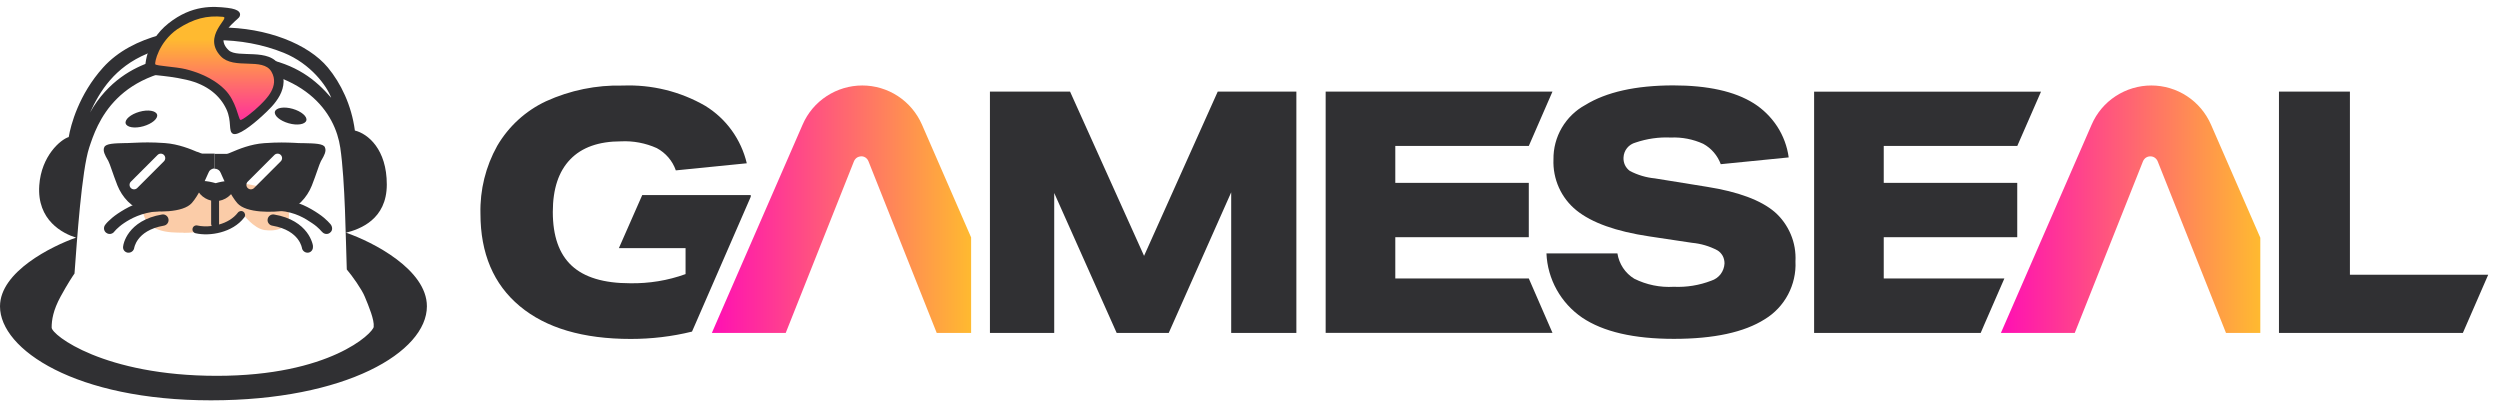 <?xml version="1.0" encoding="UTF-8"?>
<svg id="_Слой_1" data-name="Слой_1" xmlns="http://www.w3.org/2000/svg" xmlns:xlink="http://www.w3.org/1999/xlink" version="1.1" viewBox="0 0 303 49">
  <!-- Generator: Adobe Illustrator 29.8.1, SVG Export Plug-In . SVG Version: 2.1.1 Build 2)  -->
  <defs>
    <clipPath id="clippath">
      <rect x="58.22" y="10.37" width="243.92" height="31.47" fill="none"/>
    </clipPath>
    <linearGradient id="_Безымянный_градиент" data-name="Безымянный градиент" x1="86.27" y1="24.64" x2="117.7" y2="24.64" gradientTransform="translate(0 50) scale(1 -1)" gradientUnits="userSpaceOnUse">
      <stop offset="0" stop-color="#ff0fb4"/>
      <stop offset="1" stop-color="#ffba30"/>
    </linearGradient>
    <linearGradient id="_Безымянный_градиент_2" data-name="Безымянный градиент 2" x1="242.52" y1="24.64" x2="273.95" y2="24.64" gradientTransform="translate(0 50) scale(1 -1)" gradientUnits="userSpaceOnUse">
      <stop offset="0" stop-color="#ff0fb4"/>
      <stop offset="1" stop-color="#ffba30"/>
    </linearGradient>
    <linearGradient id="_Безымянный_градиент_3" data-name="Безымянный градиент 3" x1="26.02" y1="49.07" x2="26.02" y2="33.11" gradientTransform="translate(0 50) scale(1 -1)" gradientUnits="userSpaceOnUse">
      <stop offset=".24" stop-color="#ffba30"/>
      <stop offset="1" stop-color="#ff0fb4"/>
    </linearGradient>
  </defs>
  <g clip-path="url(#clippath)">
    <g>
      <path d="M77.84,23.64l-2.83,6.43h8.08v3.15c-2.15.78-4.43,1.15-6.72,1.11-3.19,0-5.55-.71-7.08-2.13-1.53-1.42-2.29-3.59-2.29-6.51,0-2.79.7-4.91,2.11-6.37,1.4-1.46,3.46-2.19,6.17-2.19,1.48-.07,2.96.21,4.32.82,1.08.58,1.91,1.54,2.31,2.7l8.6-.86c-.34-1.43-.96-2.79-1.82-3.98-.86-1.2-1.96-2.21-3.21-2.98-3.03-1.75-6.5-2.6-10-2.46-3.2-.08-6.38.57-9.3,1.9-2.48,1.16-4.54,3.05-5.92,5.41-1.4,2.51-2.1,5.34-2.03,8.21,0,4.83,1.59,8.57,4.77,11.22,3.18,2.65,7.67,3.97,13.45,3.97,2.5,0,4.99-.29,7.42-.89l.33-.75,6.79-15.59v-.21h-13.16Z" fill="#303033"/>
      <path d="M117.7,28.8v11.55h-4.17l-8.27-20.8c-.08-.2-.22-.37-.4-.48-.19-.11-.4-.15-.61-.11-.04,0-.09.02-.13.03-.09.02-.17.06-.25.11-.08.05-.15.11-.21.19-.04.04-.07.08-.09.12-.02.04-.05.09-.07.14l-8.27,20.8h-8.95l.47-1.09,4.36-10,6.17-14.16c.61-1.41,1.62-2.61,2.91-3.45,1.28-.84,2.79-1.29,4.32-1.29s3.04.45,4.32,1.29c1.28.84,2.29,2.04,2.91,3.45l5.97,13.7Z" fill="url(#_Безымянный_градиент)"/>
      <path d="M157.12,11.1v29.25h-7.9v-17.04l-7.57,17.04h-6.31l-7.57-16.96v16.96h-7.79V11.1h9.71l8.97,19.91,8.93-19.91h9.54Z" fill="#303033"/>
      <path d="M160.67,40.35V11.1h27.49l-2.87,6.59h-16.18v4.47h16.18v6.59h-16.18v5h16.18l2.87,6.59h-27.49Z" fill="#303033"/>
      <path d="M208.56,19.91c-.39-1.06-1.14-1.94-2.13-2.48-1.23-.56-2.58-.82-3.93-.76-1.45-.07-2.9.14-4.28.61-.4.11-.76.34-1.02.66-.26.32-.41.72-.43,1.14-.02.32.04.63.17.92.14.29.34.53.6.72.94.49,1.97.8,3.03.9l6.31,1.02c3.79.6,6.53,1.62,8.21,3.05.85.74,1.51,1.67,1.95,2.71.44,1.04.63,2.16.57,3.29.07,1.39-.25,2.78-.9,4.01-.65,1.23-1.63,2.27-2.82,2.99-2.49,1.58-6.16,2.38-11.02,2.38-4.86,0-8.57-.86-11.12-2.58-1.27-.87-2.33-2.03-3.08-3.38-.75-1.35-1.18-2.86-1.24-4.4h8.6c.1.63.33,1.23.68,1.76.35.53.82.98,1.36,1.31,1.48.74,3.14,1.08,4.79.98,1.55.07,3.1-.18,4.55-.74.45-.14.84-.42,1.13-.79.28-.37.45-.83.47-1.3,0-.32-.07-.64-.22-.92-.16-.28-.38-.52-.66-.68-.95-.5-1.98-.8-3.05-.9l-5.2-.78c-4.01-.6-6.95-1.65-8.81-3.15-.92-.74-1.65-1.69-2.13-2.76-.48-1.07-.71-2.25-.66-3.42-.02-1.34.33-2.67,1.01-3.83.68-1.16,1.66-2.12,2.84-2.76,2.57-1.58,6.12-2.37,10.65-2.38,4.2,0,7.46.72,9.77,2.17,1.14.72,2.11,1.68,2.85,2.81.73,1.13,1.21,2.41,1.39,3.75l-8.23.82Z" fill="#303033"/>
      <path d="M244.49,17.7l2.88-6.59h-27.5v29.24h20.19l.39-.91,2.48-5.69h-14.62v-5h16.18v-6.59h-16.18v-4.47h16.18Z" fill="#303033"/>
      <path d="M273.95,28.8v11.55h-4.16l-8.28-20.8s-.04-.1-.07-.14c-.02-.04-.05-.08-.09-.12-.06-.07-.13-.14-.21-.19-.15-.1-.33-.15-.52-.15s-.36.05-.52.15c-.08.05-.15.11-.21.19-.03.04-.06.08-.09.12-.03.04-.05.09-.07.14l-8.27,20.8h-8.95l11-25.25c.61-1.41,1.62-2.61,2.91-3.45,1.29-.84,2.79-1.29,4.32-1.29s3.04.45,4.32,1.29,2.29,2.04,2.91,3.45l5.97,13.69Z" fill="url(#_Безымянный_градиент_2)"/>
      <path d="M301.57,33.3l-3.07,7.05h-22.29V11.1h8.6v22.2h16.75Z" fill="#303033"/>
    </g>
  </g>
  <path d="M41.92,28.21c1.68-.43,4.96-1.59,4.96-5.85s-2.28-6.15-3.87-6.54c-.4-3.07-1.71-5.75-3.27-7.63-2.38-2.87-7.43-4.86-12.98-4.86-4.26,0-10.61.79-14.27,4.86-2.94,3.26-3.93,7-4.16,8.42-.99.3-3.32,2.28-3.57,5.85-.3,4.26,2.87,5.85,4.46,6.34C6.31,29.82,0,32.92,0,37.13,0,42.38,9.22,48.52,25.57,48.52s26.17-5.85,26.17-11.4c0-4.44-6.54-7.8-9.81-8.92ZM17.84,6.5c5.25-2.18,11.5-2.14,16.55-.1,3.29,1.33,5.25,4.06,5.75,5.45-1.88-2.18-4.19-4.07-8.52-4.86-6.54-1.19-11.2-.2-13.28.5-2.08.69-5.25,2.28-7.43,6.15,1.19-2.58,2.97-5.49,6.94-7.14ZM45.3,39.6c-.1.79-5.34,5.95-19.02,5.95s-20.03-4.96-20.02-5.85c0-.89.17-2.08,1.09-3.77.87-1.59,1.49-2.51,1.68-2.78.3-4.06.87-12.49,1.78-15.26.92-2.77,3.17-9.81,14.76-9.81,11.59,0,15.07,5.75,15.67,9.81.6,4.06.66,11.2.79,14.77.63.73,1.82,2.41,2.17,3.27.5,1.19,1.19,2.87,1.09,3.67Z" fill="#303033" fill-rule="evenodd"/>
  <path d="M27.56.95c-1.7-.19-4.26-.4-7.14,1.88-2.87,2.28-2.91,5.35-2.78,5.95.09.4,2.07.23,4.96.89,2.58.59,4.1,1.98,4.84,3.57.69,1.49.2,2.68.79,2.97.59.3,2.28-.99,3.57-2.18l.02-.02c1.35-1.24,3.54-3.27,2.06-6.03-1.2-2.23-5.07-.89-6.15-1.88-1.95-1.79,1.09-3.67,1.29-4.06s.12-.91-1.47-1.09Z" fill="#303033"/>
  <path d="M27.05,2.04c-1.98-.19-3.57.2-5.55,1.49-2.28,1.59-2.78,4.06-2.68,4.26.1.2,2.48.3,3.67.59,1.19.3,3.22.94,4.76,2.48,1.39,1.39,1.64,3.55,1.88,3.67.2.1,1.69-1.09,2.38-1.78s2.42-2.28,1.39-4.06c-1.03-1.78-4.56-.19-6.15-1.88-2.3-2.45,1.19-4.67.3-4.76Z" fill="url(#_Безымянный_градиент_3)"/>
  <path d="M22.25,28.2c-1.75,0-4.54,0-4.97-2.68-.42-2.63,3.53-3.09,6.34-3.41.11-.01.22-.03.33-.04,1.38,0,1.91.98,2.1,2.29.15-1.32.65-2.29,2.15-2.29,2.82.33,6.19.89,6.74,3.31.54,2.42-1.58,2.69-2.9,2.5-1.31-.2-2.62-1.96-2.62-1.96-.19,0-.67.31-1.21.66-.79.51-1.71,1.1-2.07.95,0,.07,0,.14,0,.21,0,0-2.06.48-3.8.48h-.09Z" fill="#f99a53" fill-rule="evenodd" opacity=".5"/>
  <path d="M34.98,14.94c-1.05-.3-1.79-.93-1.66-1.41.14-.48,1.1-.64,2.15-.34,1.05.3,1.79.93,1.66,1.41-.14.48-1.1.64-2.15.34ZM17.38,15.3c1.05-.3,1.79-.93,1.66-1.41-.14-.48-1.1-.64-2.15-.34-1.05.3-1.79.93-1.66,1.41.14.48,1.1.64,2.15.34Z" fill="#303033" fill-rule="evenodd"/>
  <path d="M28.49,22.4c0,.82-.84,1.75-1.94,1.94,0,.02,0,.04,0,.06v2.74s0,.05,0,.07c.91-.25,1.74-.73,2.28-1.44.16-.21.47-.26.68-.1.21.16.26.47.1.68-.72.95-1.79,1.52-2.86,1.81-1.07.29-2.19.31-3.05.11-.26-.06-.42-.32-.36-.58.06-.26.32-.42.58-.36.48.11,1.1.14,1.74.06-.04-.07-.07-.16-.07-.25v-2.74s0-.06,0-.09c-1.04-.24-1.81-1.12-1.81-1.91,0-.92,2.36-.2,2.36-.2,0,0,2.36-.72,2.36.2Z" fill="#303033" fill-rule="evenodd"/>
  <path d="M39.02,28.08c.23.3.66.37.96.14.5-.37.17-.93.14-.96-.03-.04-.06-.08-.09-.12l-.02-.02c-.07-.08-.16-.18-.29-.31-.25-.25-.62-.58-1.13-.92-1.01-.68-2.55-1.58-4.67-1.75-.38-.03-.71.45-.74.83-.03.38.36.56.74.59,1.86.15,3.06.91,3.9,1.48.42.28.73.55.92.75.1.1.17.18.21.23.02.03.04.04.05.05,0,0,0,0,0,.01h0ZM12.89,28.22c.3.23.73.16.96-.14h0s0,0,0-.01c0-.01.02-.03.05-.05.04-.05.11-.13.21-.23.2-.19.5-.47.92-.75.84-.56,2.13-1.26,4-1.42.38-.03.68-.27.65-.65-.03-.38-.36-.86-.74-.83-2.12.17-3.66,1.08-4.67,1.75-.5.34-.88.67-1.13.92-.13.12-.22.23-.29.31-.03.04-.1.12-.11.14-.23.31-.16.74.14.96ZM15.5,30.62c.37.05.72-.22.77-.59h0s0-.03.01-.05c.01-.05.03-.13.07-.23.07-.2.2-.48.43-.78.45-.59,1.33-1.32,3.08-1.62.37-.06.63-.42.56-.79-.06-.37-.42-.63-.79-.56-2.07.35-3.27,1.26-3.94,2.14-.33.43-.52.85-.63,1.16-.07.19-.13.45-.14.59-.05.38.22.7.6.74ZM37.36,30.62c-.37.05-.72-.22-.77-.59h0s0-.03-.01-.05c-.01-.05-.03-.13-.07-.23-.07-.2-.2-.48-.43-.78-.45-.59-1.33-1.32-3.08-1.62-.37-.06-.63-.42-.56-.79.06-.37.42-.63.79-.56,2.07.35,3.27,1.26,3.94,2.14.33.43.52.85.63,1.16.06.16.09.29.11.38.01.05.02.09.02.12,0,.03,0,.04,0,.06.03.23-.08.7-.6.77Z" fill="#303033" fill-rule="evenodd"/>
  <g>
    <path d="M23.92,18.42c-.8-.34-2.28-.96-3.93-1.08-1.72-.12-2.68-.08-3.63-.04-.31.01-.63.03-.96.04-.07,0-.15,0-.22,0-1.27.03-2.36.05-2.54.5-.22.44.13,1.04.37,1.46.04.07.08.13.11.19.11.21.25.6.43,1.12.18.51.4,1.15.68,1.86.57,1.43,1.79,2.78,3.14,3.01,1.49.25,4.82.35,5.89-.89.78-.89,1.44-2.38,1.82-3.24.15-.33.25-.56.3-.63.15-.2.49-.34.63-.29v-1.81h-1.49c-.08,0-.29-.09-.6-.22ZM19.87,19.55l-3.24,3.24c-.21.21-.56.21-.77,0-.21-.21-.21-.56,0-.77l3.24-3.24c.21-.21.56-.21.77,0,.21.21.21.56,0,.77Z" fill="#303033"/>
    <path d="M39.38,17.85c-.18-.45-1.27-.47-2.54-.5-.07,0-.14,0-.22,0-.34,0-.65-.02-.96-.04-.95-.04-1.91-.08-3.63.04-1.65.11-3.13.74-3.93,1.08-.31.13-.52.22-.6.22h-1.49v1.81c.15-.05.48.08.63.29.05.07.16.3.3.63.38.85,1.04,2.34,1.82,3.24,1.08,1.24,4.4,1.14,5.89.89,1.35-.23,2.57-1.58,3.14-3.01.28-.71.5-1.34.68-1.86.18-.52.32-.91.43-1.12.03-.06.07-.12.11-.19.24-.42.59-1.02.37-1.46ZM34.03,19.55l-3.24,3.24c-.21.21-.56.21-.77,0s-.21-.56,0-.77l3.24-3.24c.21-.21.56-.21.77,0s.21.56,0,.77Z" fill="#303033"/>
  </g>
</svg>